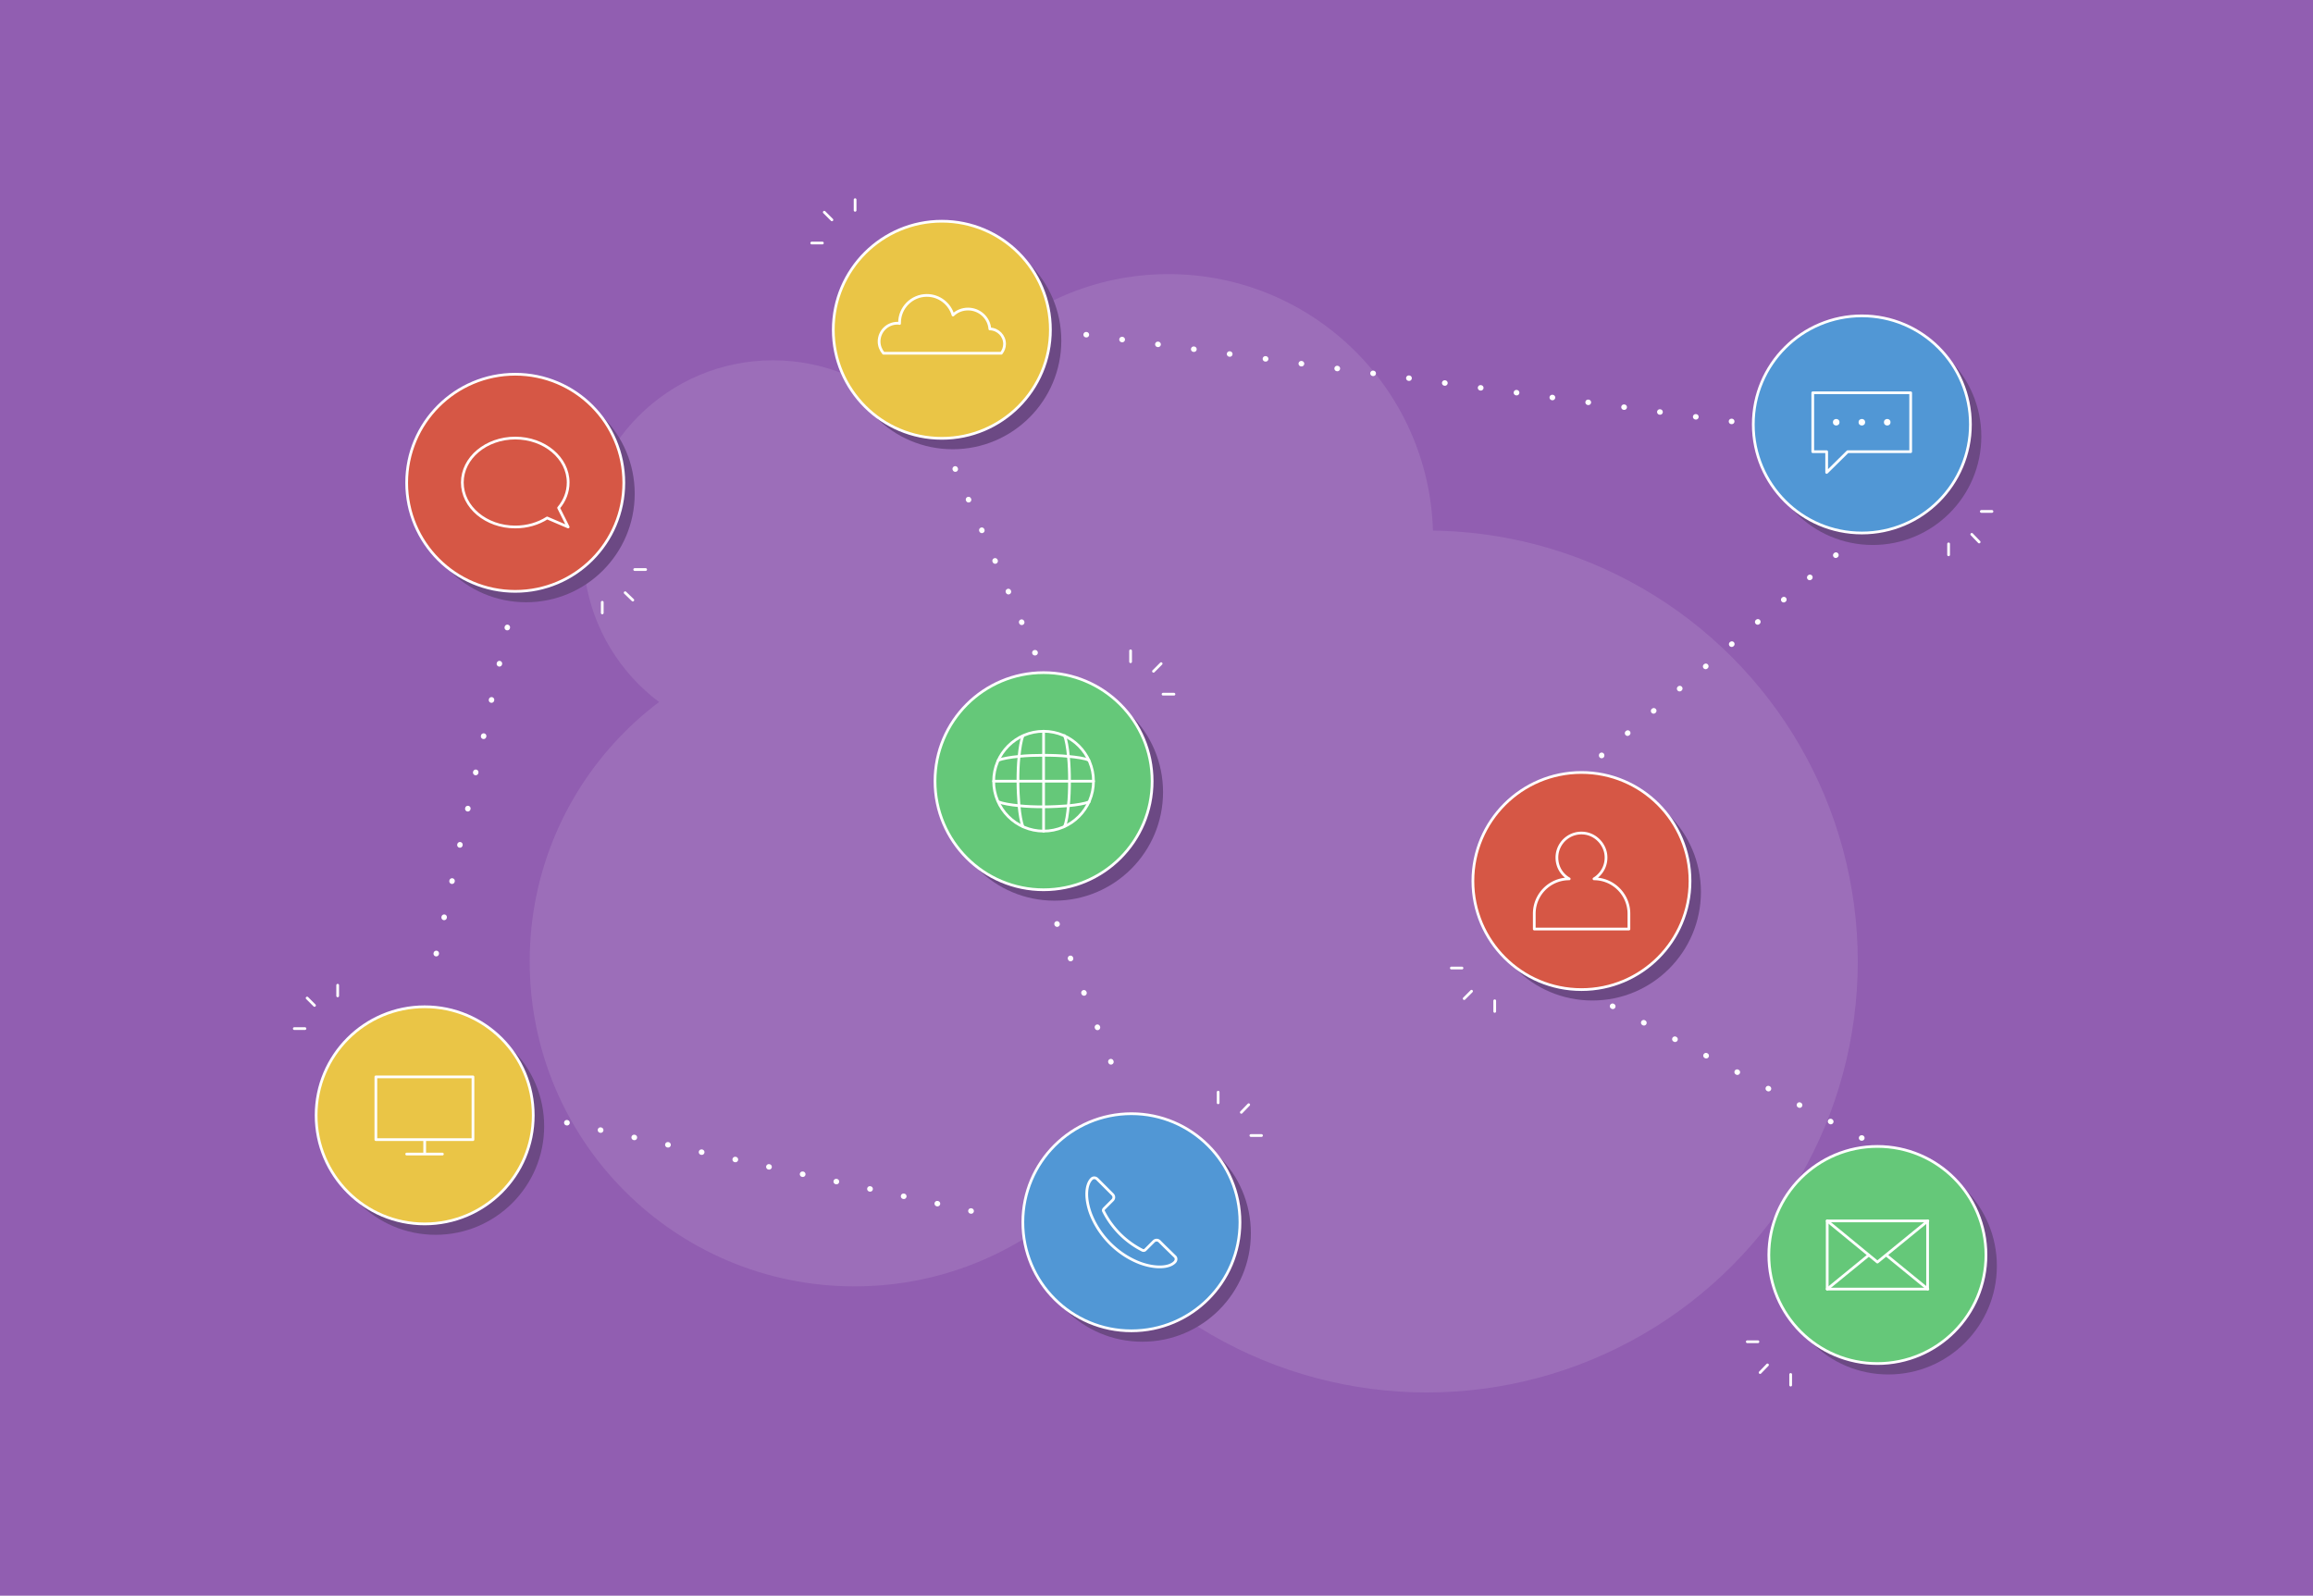 <svg xmlns="http://www.w3.org/2000/svg" xml:space="preserve" id="Layer_1" x="0" y="0" version="1.1" viewBox="0 0 848 585"><style>.st2{fill:#a77ec1}.st3{fill:none;stroke:#fff;stroke-width:2;stroke-linecap:round;stroke-linejoin:round}.st11{fill:#6c4984}.st12,.st13,.st14,.st15,.st16{fill:#eac546;stroke:#fff;stroke-linecap:round;stroke-linejoin:round;stroke-miterlimit:10}.st13,.st14,.st15,.st16{fill:#65c879}.st14,.st15,.st16{fill:#d65745}.st15,.st16{fill:#5197d5}.st16{fill:none}.st17{fill:#fff}</style><path d="M0 0h848v585H0z" style="fill:#915eb1"/><g style="opacity:.5"><circle cx="523.1" cy="352.5" r="158" class="st2"/><circle cx="428.4" cy="197.5" r="97" class="st2"/><circle cx="313.3" cy="352.5" r="119.1" class="st2"/><circle cx="283.4" cy="201.7" r="69.6" class="st2"/></g><path d="M188.9 216.8" class="st3"/><path d="m186 230-27.5 126.2" style="fill:none;stroke:#fff;stroke-width:2;stroke-linecap:round;stroke-linejoin:round;stroke-dasharray:.104,13.489"/><path d="m195.4 408.9.1.1" class="st3"/><path d="m207.8 411.6 154.3 33.7" style="fill:none;stroke:#fff;stroke-width:2;stroke-linecap:round;stroke-linejoin:round;stroke-dasharray:9.646647e-02,12.541"/><path d="M412.2 401.9" class="st3"/><path d="m407.3 389.3-22.2-56.8" style="fill:none;stroke:#fff;stroke-width:2;stroke-linecap:round;stroke-linejoin:round;stroke-dasharray:.103,13.45"/><path d="M345.3 160.7" class="st3"/><path d="m350.2 171.9 26.8 61.8" style="fill:none;stroke:#fff;stroke-width:2;stroke-linecap:round;stroke-linejoin:round;stroke-dasharray:9.347537e-02,12.152"/><path d="M379.4 239.3h.1M385.1 120.9h.1" class="st3"/><path d="m398.2 122.7 230.1 31" style="fill:none;stroke:#fff;stroke-width:2;stroke-linecap:round;stroke-linejoin:round;stroke-dasharray:.101,13.163"/><path d="M634.8 154.5h.1M682.6 195.4h-.1" class="st3"/><path d="m673.1 203.5-81.2 69.4" style="fill:none;stroke:#fff;stroke-width:2;stroke-linecap:round;stroke-linejoin:round;stroke-dasharray:9.580557e-02,12.455"/><path d="M587.2 276.9v.1M579.8 362.8l.1.1" class="st3"/><path d="m591.2 368.9 85.7 45.3" style="fill:none;stroke:#fff;stroke-width:2;stroke-linecap:round;stroke-linejoin:round;stroke-dasharray:9.858253e-02,12.816"/><path d="M682.5 417.2h.1" class="st3"/><circle cx="192.9" cy="181" r="39.8" class="st11"/><circle cx="386.6" cy="290.4" r="39.8" class="st11"/><circle cx="418.8" cy="452.1" r="39.8" class="st11"/><circle cx="686.6" cy="160" r="39.8" class="st11"/><circle cx="583.8" cy="327" r="39.8" class="st11"/><circle cx="692.3" cy="464.1" r="39.8" class="st11"/><circle cx="159.7" cy="412.9" r="39.8" class="st11"/><circle cx="155.7" cy="408.9" r="39.8" class="st12"/><circle cx="688.3" cy="460.1" r="39.8" class="st13"/><circle cx="188.9" cy="177" r="39.8" class="st14"/><circle cx="349.3" cy="124.9" r="39.8" class="st11"/><circle cx="345.3" cy="120.9" r="39.8" class="st12"/><circle cx="382.6" cy="286.4" r="39.8" class="st13"/><circle cx="682.6" cy="155.6" r="39.8" class="st15"/><circle cx="579.8" cy="323" r="39.8" class="st14"/><circle cx="414.8" cy="448.1" r="39.8" class="st15"/><path d="M137.8 394.8h35.6v23h-35.6zM155.7 417.8v5.3M149.1 423.1h13.1M669.9 447.6h36.8v25h-36.8z" class="st16"/><path d="m706.8 447.6-18.5 15.1-18.4-15.1M706.8 472.6l-15.3-12.5M685.2 460.1l-15.3 12.5M208.3 193.2l-3.5-7c2.2-2.6 3.5-5.8 3.5-9.3 0-9-8.7-16.3-19.4-16.3s-19.4 7.3-19.4 16.3 8.7 16.3 19.4 16.3c4.4 0 8.4-1.2 11.7-3.3zM368.3 126.1c0 1.3-.5 2.5-1.2 3.4h-43.2c-1-1.2-1.6-2.7-1.6-4.3 0-3.7 3-6.7 6.7-6.7.3 0 .6 0 .8.1v-.3c0-5.5 4.5-10 10-10 4.6 0 8.4 3.1 9.6 7.2 1.4-1.4 3.4-2.2 5.5-2.2 4.2 0 7.7 3.2 8 7.3h.1c2.9.1 5.3 2.5 5.3 5.5" class="st16"/><circle cx="382.6" cy="286.4" r="18.3" class="st16"/><path d="M382.6 268.1v36.6M364.3 286.4h36.6M366 278.7c1.6-.6 4.4-1.1 7.6-1.4 2.8-.3 5.9-.4 9-.4s6.3.1 9 .4c3.2.3 6 .7 7.6 1.4M399.3 294c-1.6.6-4.4 1.1-7.6 1.4-2.8.2-5.9.4-9 .4s-6.3-.1-9-.4c-3.2-.3-6-.8-7.6-1.4" class="st16"/><path d="M390.3 269.7c.6 1.6 1.1 4.4 1.4 7.6.3 2.8.4 5.9.4 9s-.1 6.3-.4 9c-.3 3.2-.7 6-1.4 7.6M375 303c-.6-1.6-1.1-4.4-1.4-7.6-.2-2.8-.4-5.9-.4-9s.1-6.3.4-9c.3-3.2.8-6 1.4-7.6M700.5 144h-35.9v21.6h5.1v7.6l7.7-7.6h23.1z" class="st16"/><circle cx="682.6" cy="154.8" r="1.2" class="st17"/><circle cx="691.9" cy="154.8" r="1.2" class="st17"/><circle cx="673.2" cy="154.8" r="1.2" class="st17"/><path d="M575.3 322.2c-7.1 0-12.8 5.7-12.8 12.8v5.6h34.7V335c0-7-5.7-12.8-12.8-12.8h0c3-1.8 4.9-5.3 4.3-9.2-.6-3.6-3.4-6.6-7-7.4-5.8-1.2-10.9 3.2-10.9 8.8 0 3.4 1.8 6.3 4.5 7.8M400.2 432.2c-2.2 2.2-2.4 7.3-.3 12.9 1.4 3.6 3.7 7.4 7.1 10.8s7.2 5.7 10.8 7.1c5.6 2.1 10.8 1.9 12.9-.3.6-.6.6-1.5.1-2q0 0 0 0L427 457l-1.9-1.9c-.6-.6-1.5-.6-2.1 0l-.6.6-2.5 2.5c-.3.3-.7.3-1 .2a32.24 32.24 0 0 1-14.3-14.3c-.2-.3-.1-.7.2-1l2.5-2.5.6-.6c.6-.6.6-1.5 0-2.1L406 436l-3.7-3.7q0 0 0 0c-.7-.7-1.6-.6-2.1-.1M426.4 254.5h4M422.9 246.1l2.8-2.8M414.5 242.6v-4M458.6 416.3h3.9M455.1 407.8l2.7-2.8M446.6 404.3v-3.9M123.8 365.1v-3.9M115.3 368.6l-2.7-2.7M111.8 377.1h-3.9M313.5 77.1v-3.9M305 80.6l-2.8-2.8M301.5 89.1h-3.9M714.4 199.4v4M722.9 195.9l2.7 2.8M726.4 187.5h3.9M220.8 220.8v3.9M229.2 217.3l2.8 2.7M232.7 208.8h4M536 354.9h-3.9M539.5 363.4l-2.7 2.7M548 366.9v3.9M644.5 491.9h-3.9M648 500.4l-2.7 2.8M656.5 503.9v3.9" class="st16"/></svg>